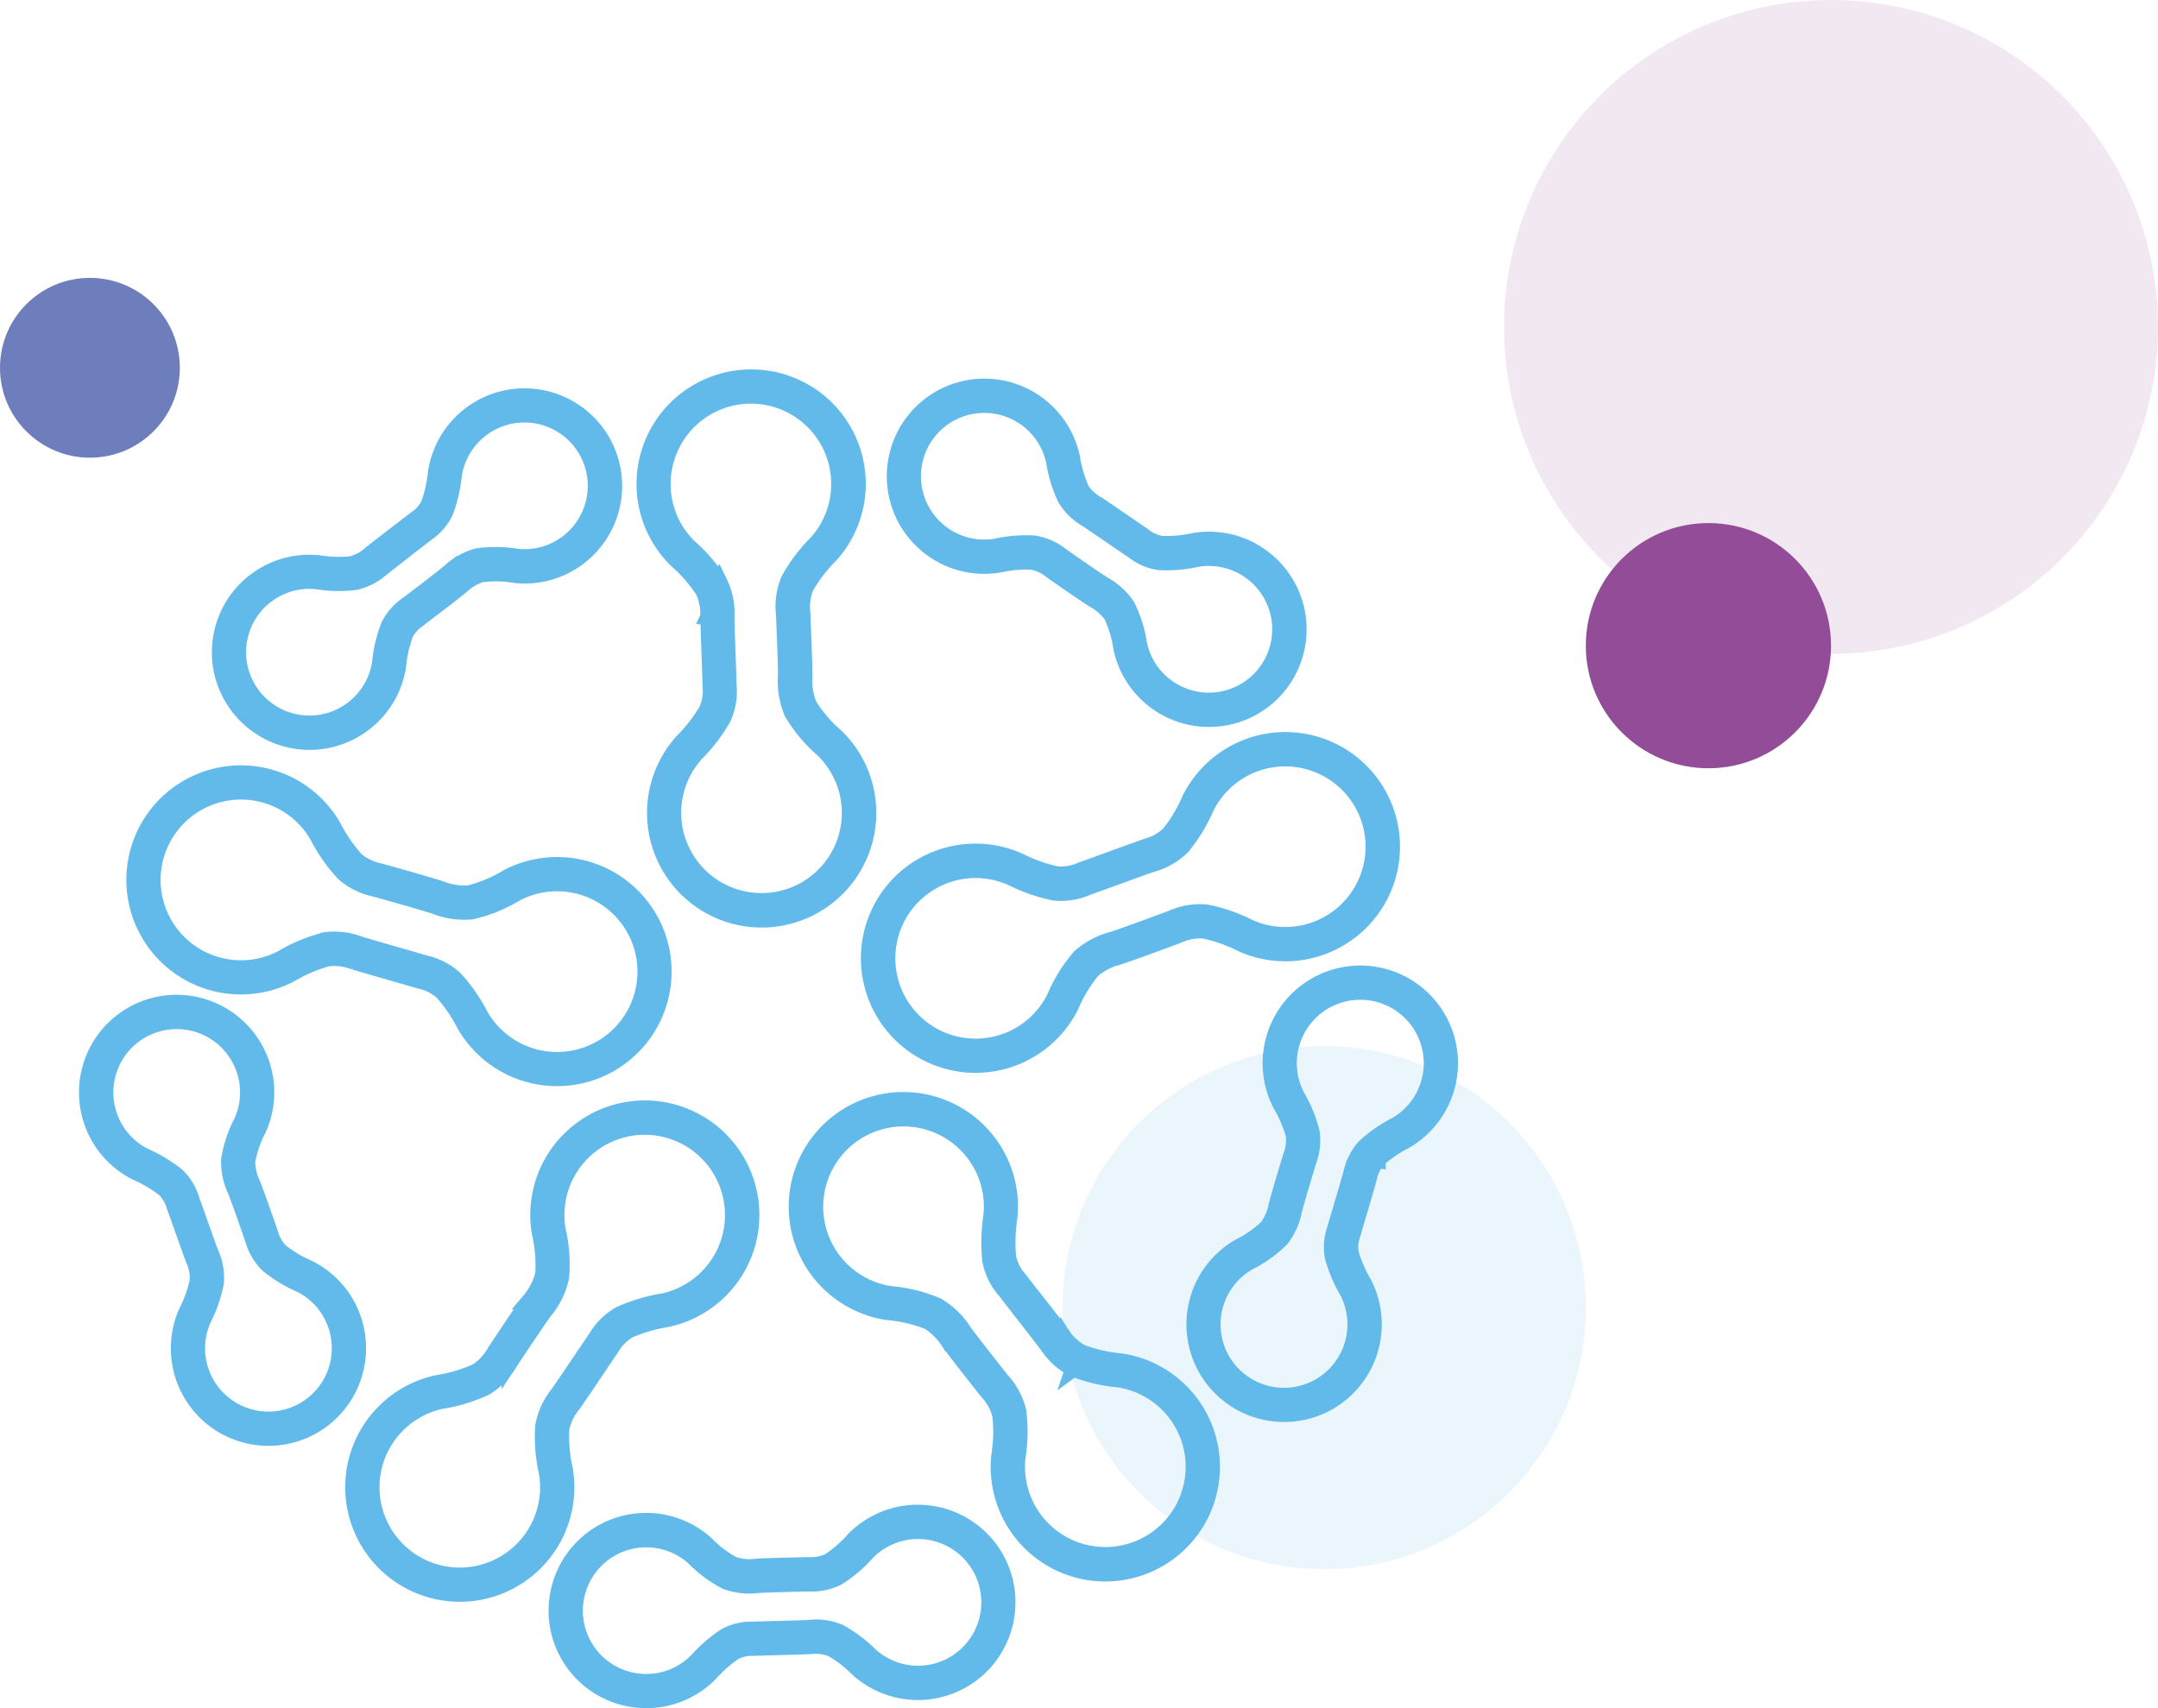 <?xml version="1.0" encoding="UTF-8"?> <svg xmlns="http://www.w3.org/2000/svg" width="132" height="104.507" viewBox="0 0 132 104.507"><defs><style>.a,.d{fill:#62baea;}.a{stroke:#62baea;}.b,.c{fill:#934d98;}.c,.d{opacity:0.126;}.e{fill:#6e7dbc;}</style></defs><g transform="translate(-836 -1807)"><path class="a" d="M447.555,1332.411a3.422,3.422,0,0,0-1.651-.22,9.265,9.265,0,0,0-2.308.985,6.508,6.508,0,1,1,2.625-9.042,9.379,9.379,0,0,0,1.413,2.06,3.339,3.339,0,0,0,1.488.7l.571.161c1.016.286,2.018.568,3.034.882a4.1,4.1,0,0,0,1.819.3,8.628,8.628,0,0,0,2.38-1,6.508,6.508,0,1,1-2.625,9.043,9.889,9.889,0,0,0-1.374-2.022,2.953,2.953,0,0,0-1.356-.685c-.573-.169-1.147-.333-1.722-.5-.765-.218-1.53-.438-2.3-.668Zm44.8-27.073a3.61,3.61,0,0,1-1.323-1.279,8.288,8.288,0,0,1-.693-2.268,4.374,4.374,0,0,0-7.873-1.574c-.011.018-.024.036-.037.054a4.373,4.373,0,0,0,1.143,6.032c.018.011.037.024.054.037a4.361,4.361,0,0,0,3.148.683,8.385,8.385,0,0,1,2.352-.189,3.566,3.566,0,0,1,1.66.751l.4.281c.709.492,1.408.977,2.138,1.456a4.11,4.11,0,0,1,1.458,1.316,7.707,7.707,0,0,1,.74,2.348,4.361,4.361,0,0,0,1.813,2.7h0a4.373,4.373,0,0,0,6.06-1.125c.011-.018.024-.036.037-.053a4.373,4.373,0,0,0-1.143-6.033.576.576,0,0,1-.054-.036,4.355,4.355,0,0,0-3.148-.683,8.892,8.892,0,0,1-2.281.2,3.3,3.3,0,0,1-1.6-.671c-.565-.382-.895-.609-1.226-.836-.538-.369-1.075-.738-1.625-1.106Zm-.368-1.813a2.75,2.75,0,0,0,.978.9c.548.366,1.092.74,1.636,1.113.482.331.964.662,1.217.834a2.388,2.388,0,0,0,1.109.488,8.1,8.1,0,0,0,1.984-.187,5.493,5.493,0,0,1,2.073.054,5.41,5.41,0,0,1,1.9.822h0a5.472,5.472,0,1,1-8.429,5.667,7.092,7.092,0,0,0-.6-2.01,3.323,3.323,0,0,0-1.122-.968c-.733-.481-1.442-.973-2.16-1.472l-.4-.28a2.666,2.666,0,0,0-1.182-.562,7.585,7.585,0,0,0-2.028.18,5.493,5.493,0,0,1-2.073-.053,5.421,5.421,0,0,1-1.9-.822h0a5.473,5.473,0,0,1-1.443-7.6h0a5.469,5.469,0,0,1,9.871,1.933,7.678,7.678,0,0,0,.576,1.962Zm16.518,41.9a3.627,3.627,0,0,1,.8-1.653,8.293,8.293,0,0,1,1.946-1.361l.032-.017a4.382,4.382,0,1,0-6.11-1.756,8.313,8.313,0,0,1,.9,2.18,3.561,3.561,0,0,1-.2,1.809l-.141.471c-.249.828-.495,1.645-.724,2.483a4.13,4.13,0,0,1-.8,1.792,7.768,7.768,0,0,1-2.005,1.429h0v0a4.38,4.38,0,1,0,6.079,1.773,8.842,8.842,0,0,1-.892-2.111,3.294,3.294,0,0,1,.144-1.73c.137-.477.278-.95.417-1.424.186-.627.372-1.255.55-1.888Zm1.611-.909a2.736,2.736,0,0,0-.558,1.209c-.179.637-.366,1.267-.552,1.9q-.209.708-.416,1.419a2.356,2.356,0,0,0-.12,1.2,8.184,8.184,0,0,0,.791,1.828,5.474,5.474,0,1,1-7.6-2.218v0a7.074,7.074,0,0,0,1.722-1.2,3.351,3.351,0,0,0,.575-1.367c.231-.848.481-1.673.731-2.508l.141-.47a2.681,2.681,0,0,0,.172-1.3,7.7,7.7,0,0,0-.8-1.873,5.475,5.475,0,1,1,7.636,2.2l-.038.024a7.6,7.6,0,0,0-1.685,1.156Zm-34.75,28.659a3.625,3.625,0,0,1,1.819.252,8.272,8.272,0,0,1,1.9,1.43,4.374,4.374,0,0,0,7.294-3.389h0a4.373,4.373,0,0,0-4.507-4.239h0a4.308,4.308,0,0,0-1.613.361,4.37,4.37,0,0,0-1.364.94,8.326,8.326,0,0,1-1.8,1.535,3.572,3.572,0,0,1-1.785.371l-.492.011c-.865.019-1.719.038-2.584.079a4.128,4.128,0,0,1-1.95-.207,7.7,7.7,0,0,1-1.98-1.467,4.374,4.374,0,1,0-2.787,7.628h0a4.329,4.329,0,0,0,1.614-.361,4.376,4.376,0,0,0,1.364-.94,8.887,8.887,0,0,1,1.733-1.5,3.3,3.3,0,0,1,1.69-.4c.313-.011.9-.026,1.484-.042.655-.017,1.311-.035,1.964-.061Zm1.364,1.251a2.745,2.745,0,0,0-1.323-.158c-.665.027-1.322.044-1.977.061-.4.011-.8.021-1.475.044a2.383,2.383,0,0,0-1.184.256,8.115,8.115,0,0,0-1.492,1.317,5.467,5.467,0,0,1-3.681,1.625.541.541,0,0,1-.1,0,5.47,5.47,0,0,1-5.584-5.255.49.49,0,0,1,0-.1,5.471,5.471,0,0,1,5.3-5.586h0a5.444,5.444,0,0,1,3.819,1.4,7.083,7.083,0,0,0,1.67,1.27,3.313,3.313,0,0,0,1.478.124c.882-.042,1.742-.06,2.611-.08l.492-.011a2.7,2.7,0,0,0,1.287-.239,7.724,7.724,0,0,0,1.532-1.339,5.469,5.469,0,0,1,3.68-1.625.5.5,0,0,1,.1,0,5.471,5.471,0,0,1,5.584,5.254.534.534,0,0,1,0,.1,5.467,5.467,0,0,1-9.123,4.188,7.5,7.5,0,0,0-1.619-1.245Zm-38-24.2a3.621,3.621,0,0,1,.321,1.812,8.249,8.249,0,0,1-.773,2.242,4.373,4.373,0,0,0,5.452,5.9.342.342,0,0,1,.048-.017,4.371,4.371,0,0,0,2.624-5.562c-.007-.017-.013-.032-.018-.049a4.345,4.345,0,0,0-2.148-2.407,8.374,8.374,0,0,1-2.012-1.23,3.572,3.572,0,0,1-.9-1.584l-.162-.463c-.289-.827-.575-1.645-.874-2.434a4.118,4.118,0,0,1-.407-1.922,7.731,7.731,0,0,1,.783-2.333,4.363,4.363,0,0,0,.127-3.226c-.007-.016-.013-.034-.018-.05a4.371,4.371,0,0,0-5.562-2.624.341.341,0,0,1-.048.017,4.372,4.372,0,0,0-2.624,5.562c.007.017.013.032.018.049a4.348,4.348,0,0,0,2.147,2.407,8.809,8.809,0,0,1,1.96,1.183,3.3,3.3,0,0,1,.9,1.484c.192.527.345.963.5,1.4.214.6.428,1.209.665,1.847Zm-.767,1.684a2.756,2.756,0,0,0-.259-1.3c-.221-.6-.445-1.23-.669-1.863-.176-.494-.351-.989-.5-1.392a2.355,2.355,0,0,0-.61-1.046,8.217,8.217,0,0,0-1.715-1.014,5.45,5.45,0,0,1-2.7-3.042h0a5.474,5.474,0,0,1,3.3-7h0a5.474,5.474,0,0,1,7,3.3h0a5.451,5.451,0,0,1-.149,4.064,7.022,7.022,0,0,0-.691,1.984,3.322,3.322,0,0,0,.337,1.442c.32.846.6,1.647.884,2.459l.162.464a2.683,2.683,0,0,0,.624,1.15,7.668,7.668,0,0,0,1.749,1.045,5.483,5.483,0,0,1,1.645,1.261,5.415,5.415,0,0,1,1.054,1.781h0a5.474,5.474,0,0,1-3.3,7h0a5.468,5.468,0,0,1-6.847-7.367,7.581,7.581,0,0,0,.686-1.928Zm11.271-43.612a3.631,3.631,0,0,1-1.625.866,8.312,8.312,0,0,1-2.373-.043,4.375,4.375,0,0,0-3.912,7.029h0a4.377,4.377,0,0,0,6.138.783h0a4.383,4.383,0,0,0,1.649-2.807,8.352,8.352,0,0,1,.548-2.291,3.578,3.578,0,0,1,1.227-1.35l.392-.3c.678-.516,1.346-1.025,2.043-1.584a4.109,4.109,0,0,1,1.7-.979,7.793,7.793,0,0,1,2.462.023,4.367,4.367,0,0,0,3.128-.89h0a4.377,4.377,0,0,0,.783-6.138h0a4.376,4.376,0,0,0-7.787,2.023,8.855,8.855,0,0,1-.517,2.228,3.3,3.3,0,0,1-1.133,1.319c-.34.265-.757.585-1.175.906C450.262,1307.51,449.734,1307.916,449.238,1308.306Zm-1.839-.21a2.758,2.758,0,0,0,1.16-.648c.54-.426,1.053-.819,1.564-1.212.365-.281.729-.56,1.17-.9a2.368,2.368,0,0,0,.806-.9,8.173,8.173,0,0,0,.437-1.947,5.469,5.469,0,0,1,9.7-2.572.628.628,0,0,1,.069.089,5.469,5.469,0,0,1-.967,7.594.579.579,0,0,1-.087.068,5.445,5.445,0,0,1-3.868,1.081,7.01,7.01,0,0,0-2.1-.044,3.313,3.313,0,0,0-1.267.767c-.666.535-1.363,1.064-2.066,1.6l-.392.3a2.666,2.666,0,0,0-.9.949,7.7,7.7,0,0,0-.455,1.988,5.425,5.425,0,0,1-2.017,3.469.538.538,0,0,1-.089.068,5.469,5.469,0,0,1-7.594-.967.592.592,0,0,1-.069-.089,5.466,5.466,0,0,1,4.924-8.743,7.6,7.6,0,0,0,2.043.055Zm21.79,3.255a3.424,3.424,0,0,0-.3-1.634,9.229,9.229,0,0,0-1.65-1.89,6.5,6.5,0,0,1-1.94-4.434h0a6.506,6.506,0,0,1,6.3-6.709h0a6.5,6.5,0,0,1,5.053,10.842,9.349,9.349,0,0,0-1.521,1.983,3.336,3.336,0,0,0-.2,1.629c.026.659,0,.028.024.593.042,1.044.083,2.074.1,3.159a4.087,4.087,0,0,0,.273,1.822,8.566,8.566,0,0,0,1.683,1.954,6.512,6.512,0,1,1-9.411.3,9.88,9.88,0,0,0,1.5-1.932,2.971,2.971,0,0,0,.234-1.5c-.014-.5-.037-1.147-.059-1.788-.028-.8-.056-1.6-.075-2.393Zm.665-2.153a4.286,4.286,0,0,1,.431,2.132c.018.8.046,1.59.073,2.38.02.551.039,1.1.058,1.793a3.88,3.88,0,0,1-.344,2.017,10.625,10.625,0,0,1-1.666,2.177,5.4,5.4,0,0,0-1.375,3.781h0a5.413,5.413,0,0,0,5.579,5.236h0a5.407,5.407,0,0,0,3.623-9.263,9.292,9.292,0,0,1-1.9-2.249,4.908,4.908,0,0,1-.385-2.3c-.014-1.031-.056-2.073-.1-3.128,0-.054,0-.028,0,0h0l-.022-.6a4.227,4.227,0,0,1,.3-2.128,10.046,10.046,0,0,1,1.7-2.252,5.412,5.412,0,0,0-4.171-9.017.473.473,0,0,1-.065,0,5.411,5.411,0,0,0-5.205,5.545.544.544,0,0,1,0,.066,5.376,5.376,0,0,0,1.611,3.651,9.911,9.911,0,0,1,1.846,2.155Zm4,2.577c0,.03,0,.059,0,0Zm22.048,13.642a3.408,3.408,0,0,0,1.463-.791,9.282,9.282,0,0,0,1.288-2.152,6.512,6.512,0,1,1,3.192,8.857,9.4,9.4,0,0,0-2.356-.836,3.331,3.331,0,0,0-1.608.31l-.559.207c-.979.363-1.945.719-2.975,1.07a4.1,4.1,0,0,0-1.647.822,8.565,8.565,0,0,0-1.34,2.2,6.512,6.512,0,1,1-3.192-8.856,9.9,9.9,0,0,0,2.3.827,2.964,2.964,0,0,0,1.5-.242c.457-.163,1.068-.386,1.68-.609.737-.269,1.474-.536,2.253-.81Zm2.253-.033a4.282,4.282,0,0,1-1.893,1.068c-.729.255-1.484.53-2.239.806-.51.186-1.02.372-1.69.61a3.9,3.9,0,0,1-2.026.3,10.6,10.6,0,0,1-2.584-.91,5.41,5.41,0,0,0-7.276,6.784,5.409,5.409,0,0,0,9.93.585,9.3,9.3,0,0,1,1.552-2.5,4.9,4.9,0,0,1,2.066-1.077c.974-.333,1.953-.695,2.945-1.062l.56-.207a4.226,4.226,0,0,1,2.121-.371,10.027,10.027,0,0,1,2.666.92,5.434,5.434,0,0,0,2,.459,5.413,5.413,0,1,0-4.655-7.828,9.968,9.968,0,0,1-1.478,2.424Zm-7.376,29.787a3.407,3.407,0,0,0,1.2,1.146,9.258,9.258,0,0,0,2.448.561,6.512,6.512,0,1,1-7.435,5.772,9.3,9.3,0,0,0,.065-2.5,3.323,3.323,0,0,0-.792-1.433l-.368-.467c-.662-.839-1.316-1.667-1.939-2.5a4.117,4.117,0,0,0-1.289-1.316,8.726,8.726,0,0,0-2.511-.593,6.512,6.512,0,1,1,7.435-5.771,9.852,9.852,0,0,0-.075,2.441,2.95,2.95,0,0,0,.695,1.353c.431.56.764.985,1.1,1.411.5.637,1,1.275,1.467,1.892Zm.73,2.135a4.307,4.307,0,0,1-1.6-1.471c-.5-.652-.978-1.267-1.457-1.881-.4-.514-.8-1.029-1.1-1.417a3.9,3.9,0,0,1-.908-1.834,10.6,10.6,0,0,1,.069-2.742,5.414,5.414,0,1,0-6.188,4.8,9.257,9.257,0,0,1,2.855.706,4.883,4.883,0,0,1,1.663,1.629c.647.864,1.278,1.664,1.919,2.474l.368.466a4.216,4.216,0,0,1,1.008,1.9,10.06,10.06,0,0,1-.052,2.822,5.413,5.413,0,1,0,6.188-4.8,9.947,9.947,0,0,1-2.759-.656Zm-30.609,2.188a3.385,3.385,0,0,0-.717,1.5,9.245,9.245,0,0,0,.221,2.5,6.508,6.508,0,1,1-7.787-5.292,9.3,9.3,0,0,0,2.4-.71l.033-.017a3.394,3.394,0,0,0,1.086-1.179l.331-.5c.585-.876,1.161-1.741,1.776-2.613a4.122,4.122,0,0,0,.852-1.636,8.557,8.557,0,0,0-.211-2.57,6.507,6.507,0,0,1,10.074-6.451h0a6.506,6.506,0,0,1,1.726,9.039h0a6.5,6.5,0,0,1-4.012,2.7,9.906,9.906,0,0,0-2.346.682,2.955,2.955,0,0,0-1.07,1.078c-.389.569-.7,1.024-1,1.481-.444.66-.888,1.318-1.346,1.979Zm-1.805,1.351a4.3,4.3,0,0,1,.9-1.974c.451-.651.895-1.311,1.339-1.969.359-.532.719-1.067,1.006-1.485a3.892,3.892,0,0,1,1.467-1.432,10.579,10.579,0,0,1,2.627-.783,5.41,5.41,0,1,0-6.476-4.4,9.277,9.277,0,0,1,.213,2.934,4.892,4.892,0,0,1-1.036,2.083c-.606.858-1.18,1.719-1.762,2.59l-.331.5a4.282,4.282,0,0,1-1.46,1.524l-.038.024a10.091,10.091,0,0,1-2.7.822,5.411,5.411,0,1,0,6.478,4.4,9.994,9.994,0,0,1-.229-2.828Zm-13.381-29.73a4.285,4.285,0,0,1,2.156.249c.764.229,1.526.448,2.287.666.574.165,1.147.328,1.722.5a3.892,3.892,0,0,1,1.814.953,10.567,10.567,0,0,1,1.557,2.255,5.416,5.416,0,1,0,2.183-7.518,9.292,9.292,0,0,1-2.724,1.107,4.9,4.9,0,0,1-2.3-.343c-1.007-.312-2-.59-3.009-.873l-.575-.162A4.214,4.214,0,0,1,446.9,1327a9.98,9.98,0,0,1-1.618-2.312,5.416,5.416,0,1,0-2.183,7.518A9.923,9.923,0,0,1,445.715,1331.115Z" transform="translate(410.144 533.428)"></path><circle class="b" cx="7.5" cy="7.5" r="7.5" transform="translate(933 1839)"></circle><circle class="c" cx="20" cy="20" r="20" transform="translate(928 1807)"></circle><circle class="d" cx="16" cy="16" r="16" transform="translate(901 1871)"></circle><circle class="e" cx="5.5" cy="5.5" r="5.5" transform="translate(836 1824)"></circle></g></svg> 